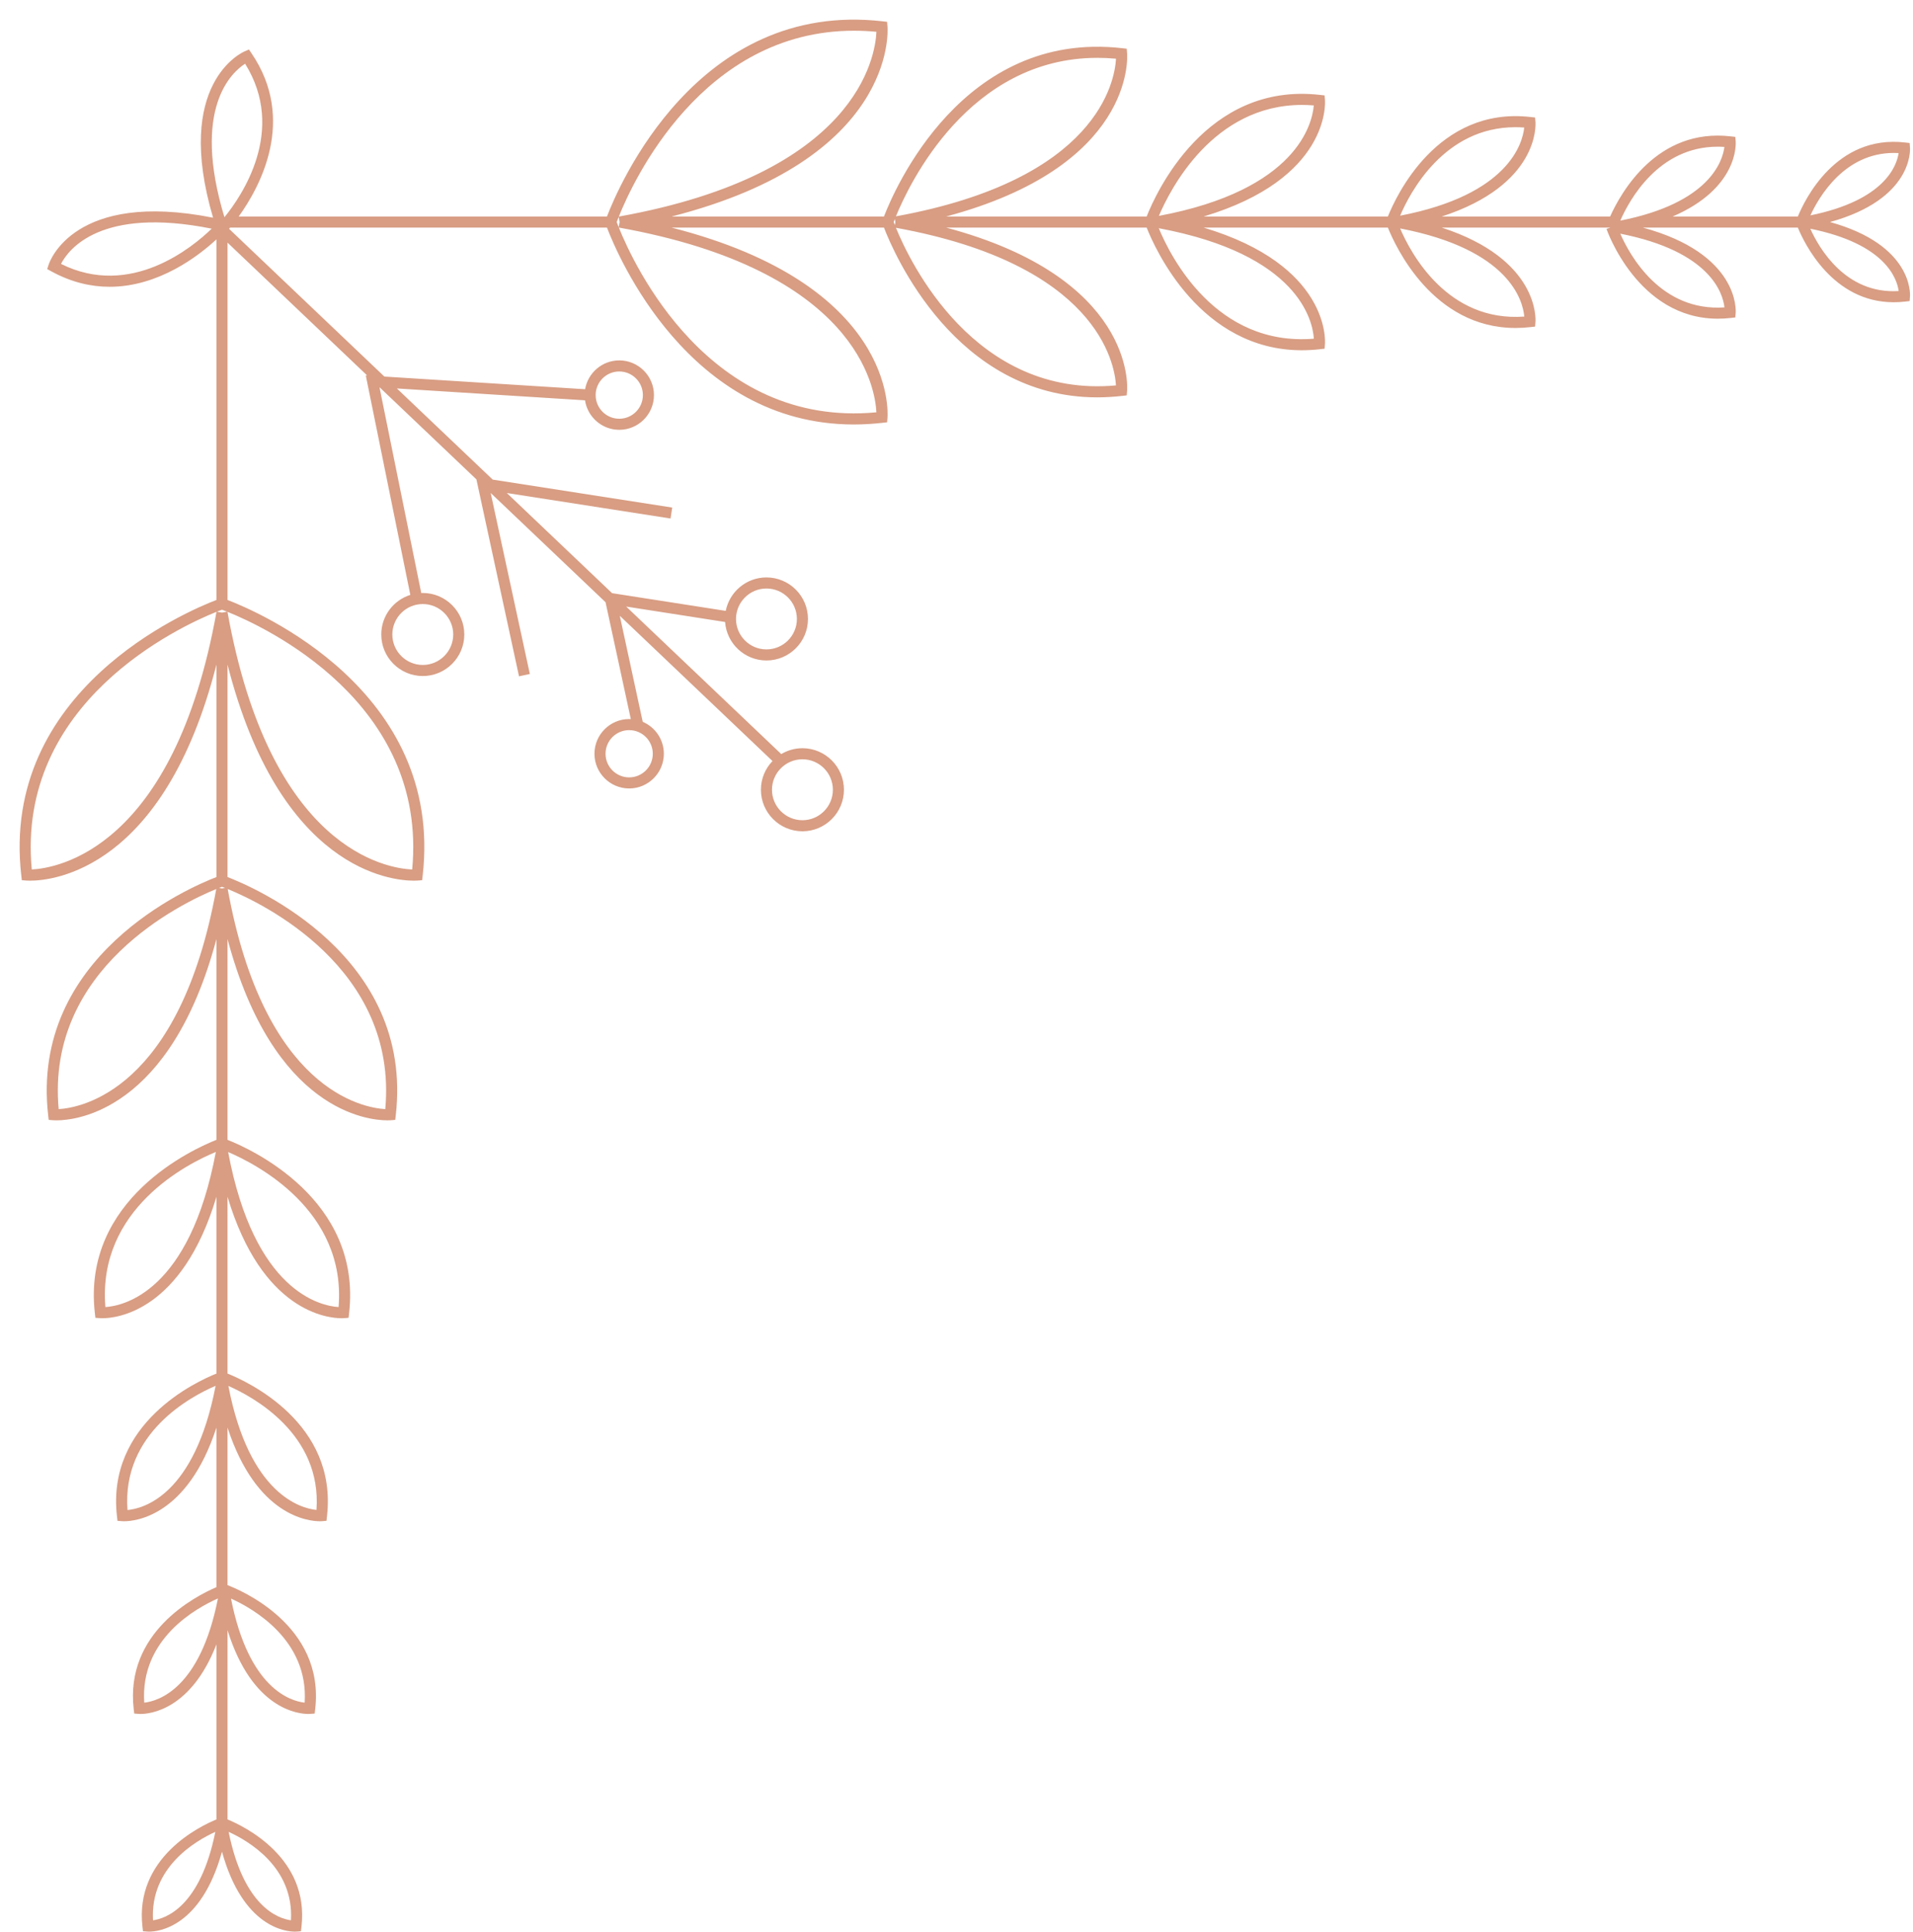 <?xml version="1.0" encoding="UTF-8" standalone="no"?><svg xmlns="http://www.w3.org/2000/svg" xmlns:xlink="http://www.w3.org/1999/xlink" fill="#000000" height="501.8" preserveAspectRatio="xMidYMid meet" version="1" viewBox="-5.1 -5.1 497.1 501.8" width="497.1" zoomAndPan="magnify"><g id="change1_1"><path d="M470.432,52.581c21.564-5.965,20.829-18.76,20.781-19.348l-0.095-1.179l-1.175-0.135 c-17.951-2.07-26.102,14.92-27.866,19.226h-32.541c17.109-7.356,16.436-18.908,16.388-19.504l-0.094-1.179 l-1.175-0.135c-19.127-2.217-28.538,14.552-31.359,20.818h-43.757c25.311-8.23,24.416-23.791,24.356-24.535 l-0.094-1.179l-1.176-0.135c-24.255-2.776-35.031,20.735-37.075,25.849h-47.892 c32.736-9.792,31.609-29.358,31.535-30.276l-0.094-1.178l-1.175-0.135c-29.741-3.421-42.783,25.803-45.059,31.589 h-52.118c48.768-13.01,47.134-41.127,47.03-42.411l-0.094-1.18l-1.176-0.133 c-41.46-4.746-59.259,36.843-61.907,43.725h-55.199c58.147-14.828,56.232-47.898,56.112-49.397l-0.094-1.178 l-1.176-0.135c-48.201-5.522-68.738,43.155-71.621,50.71H56.927c5.457-7.566,15.114-25.092,3.328-42.406l-0.666-0.979 l-1.088,0.465c-0.774,0.332-18.5,8.387-8.231,43.229C14.178,44.291,7.786,62.867,7.529,63.672l-0.359,1.128 l1.037,0.57c5.269,2.893,10.389,4.027,15.175,4.027c12.776,0,23.18-8.073,27.762-12.314v93.668 c-7.553,2.882-56.234,23.422-50.708,71.621l0.135,1.174l1.179,0.096c0.123,0.01,0.458,0.03,0.978,0.03 c5.818,0,34.806-2.763,48.416-56.144v55.201c-6.879,2.644-48.476,20.435-43.723,61.907l0.135,1.175l1.179,0.096 c0.107,0.008,0.398,0.026,0.852,0.026c5.003,0,29.633-2.374,41.557-47.115v52.177 c-5.781,2.278-35.001,15.325-31.59,45.054l0.135,1.175l1.179,0.095c0.079,0.006,0.295,0.019,0.632,0.019 c3.578,0,20.694-1.639,29.644-31.564v45.937c-5.114,2.042-28.631,12.817-25.849,37.077l0.135,1.175l1.179,0.096 c0.065,0.004,0.247,0.017,0.527,0.017c2.905,0,16.504-1.283,24.008-24.352v41.468 c-5.611,2.404-23.78,11.782-21.5,31.657l0.135,1.175l1.179,0.096c0.057,0.004,0.215,0.014,0.46,0.014 c2.394,0,13.103-1.01,19.725-18.082v45.477c-4.305,1.769-21.281,9.93-19.224,27.869l0.135,1.174l1.179,0.095 c0.05,0.004,0.19,0.013,0.407,0.013c2.32,0,13.487-1.065,18.942-20.775c5.457,19.712,16.623,20.775,18.941,20.775 c0.217,0,0.357-0.008,0.407-0.013l1.18-0.095l0.135-1.174c2.061-17.939-14.919-26.101-19.224-27.869v-49.175 c6.418,20.635,18.457,21.78,21.012,21.78c0.245,0,0.403-0.009,0.46-0.014l1.179-0.096l0.135-1.175 c2.509-21.874-19.762-31.038-22.787-32.178v-40.946c7.505,23.071,21.103,24.351,24.006,24.351 c0.281,0,0.462-0.013,0.527-0.017l1.18-0.096l0.135-1.175c2.782-24.26-20.734-35.032-25.848-37.077v-45.939 c8.952,29.929,26.071,31.568,29.647,31.566c0.336,0,0.553-0.014,0.631-0.019l1.18-0.095l0.135-1.175 c3.407-29.729-25.811-42.776-31.593-45.054v-52.177c11.925,44.746,36.555,47.117,41.554,47.115 c0.453,0,0.745-0.018,0.852-0.026l1.18-0.096l0.135-1.175c4.752-41.473-36.841-59.263-43.72-61.907v-55.201 c13.612,53.384,42.603,56.145,48.419,56.144c0.519,0,0.855-0.021,0.977-0.03l1.18-0.096l0.135-1.174 c5.521-48.198-43.157-68.738-50.71-71.621V57.929L90.314,92.439l-0.364-0.022l11.577,57.016 c-4.373,1.377-7.553,5.468-7.553,10.291c0,5.948,4.839,10.788,10.787,10.788c5.949,0,10.79-4.84,10.79-10.788 c0-5.949-4.84-10.788-10.79-10.788c-0.133,0-0.262,0.015-0.394,0.019L93.517,95.524l0.044,0.002l25.139,23.906 l11.068,51.153l2.812-0.61l-10.174-47.019l29.847,28.382l6.569,30.37c-0.144-0.006-0.286-0.021-0.431-0.021 c-4.972,0-9.017,4.043-9.017,9.013c0,4.972,4.045,9.017,9.017,9.017c4.971,0,9.015-4.045,9.015-9.017 c0-3.719-2.267-6.918-5.49-8.293l-5.958-27.545l39.678,37.731c-1.86,1.94-3.01,4.564-3.01,7.457 c0,5.95,4.84,10.791,10.79,10.791c5.948,0,10.787-4.841,10.787-10.791c0-5.95-4.839-10.79-10.787-10.79 c-2.012,0-3.889,0.564-5.503,1.526l-40.297-38.32l25.702,4.006c0.406,5.581,5.065,9.998,10.747,9.998 c5.95,0,10.79-4.837,10.79-10.784c0-5.95-4.84-10.79-10.79-10.79c-5.23,0-9.599,3.743-10.579,8.69 l-29.531-4.602l-27.361-26.018l42.546,6.627l0.443-2.843l-46.649-7.265L98.032,95.808l48.885,3.083 c0.657,4.33,4.393,7.662,8.901,7.662c4.972,0,9.017-4.044,9.017-9.017c0-4.972-4.045-9.017-9.017-9.017 c-4.45,0-8.146,3.244-8.875,7.491l-52.159-3.289L54.424,54.341c0.081-0.093,0.175-0.206,0.27-0.318h97.93 c2.697,7.081,21.228,51.143,64.126,51.143c2.419,0,4.919-0.141,7.494-0.435l1.176-0.135l0.094-1.179 c0.12-1.498,2.034-34.566-56.112-49.394h55.198c2.508,6.523,18.569,44.097,55.421,44.097 c2.093,0,4.258-0.122,6.486-0.378l1.176-0.135l0.094-1.179c0.103-1.284,1.737-29.399-47.025-42.406h52.114 c2.143,5.442,13.91,31.865,40.318,31.865c1.529,0,3.111-0.088,4.739-0.275l1.176-0.135l0.094-1.178 c0.074-0.918,1.201-20.484-31.535-30.276h47.891c1.929,4.83,11.645,26.075,33.159,26.075 c1.264,0,2.572-0.075,3.917-0.229l1.175-0.135l0.094-1.179c0.06-0.744,0.955-16.302-24.356-24.532h43.833 l-1.02,0.343c0.083,0.246,8.097,23.323,28.924,23.323c1.091,0,2.217-0.063,3.378-0.197l1.176-0.135l0.094-1.179 c0.054-0.674,0.895-15.376-24.126-22.155h40.28c1.67,4.066,9.024,19.395,24.906,19.395 c0.955,0,1.941-0.057,2.958-0.173l1.175-0.134l0.095-1.179C491.26,71.343,491.995,58.547,470.432,52.581z M10.751,63.454c1.91-3.702,10.244-14.957,39.16-9.151C44.931,59.137,28.838,72.471,10.751,63.454z M10.148,283.019 c-3.351-36.72,32.14-53.579,40.948-57.177C41.603,278.1,15.961,282.668,10.148,283.019z M22.286,334.438 c-2.119-25.543,21.43-37.294,28.701-40.298C44.188,330.459,27.006,334.127,22.286,334.438z M28.03,387.159 c-1.5-20.052,16.564-29.565,22.899-32.268C45.456,383.374,32.121,386.791,28.03,387.159z M34.663,493.731 c-0.803-13.79,11.127-20.679,16.192-22.968C46.913,490.28,37.928,493.291,34.663,493.731z M70.503,493.729 c-3.276-0.442-12.251-3.463-16.192-22.967C59.376,473.052,71.307,479.94,70.503,493.729z M74.068,437.2 c-3.656-0.409-14.526-3.627-19.144-27.043C60.547,412.693,75.14,420.882,74.068,437.2z M77.135,387.14 c-4.067-0.425-17.456-4.004-22.893-32.223C60.532,357.678,78.582,367.364,77.135,387.14z M82.881,334.437 c-4.732-0.312-21.896-3.989-28.698-40.27C61.395,297.233,84.946,309.239,82.881,334.437z M95.015,283.019 c-5.824-0.352-31.453-4.928-40.944-57.177C62.878,229.44,98.366,246.297,95.015,283.019z M104.761,151.812 c4.363,0,7.912,3.549,7.912,7.912c0,4.362-3.549,7.911-7.912,7.911c-4.362,0-7.91-3.549-7.91-7.911 C96.852,155.361,100.399,151.812,104.761,151.812z M164.53,190.701c0,3.385-2.753,6.139-6.138,6.139 c-3.385,0-6.14-2.754-6.14-6.139c0-3.384,2.754-6.136,6.14-6.136 C161.776,184.565,164.53,187.317,164.53,190.701z M203.417,192.139c4.361,0,7.91,3.551,7.91,7.913 c0,4.363-3.548,7.914-7.91,7.914c-4.363,0-7.913-3.551-7.913-7.914 C195.504,195.69,199.054,192.139,203.417,192.139z M194.065,147.775c4.363,0,7.912,3.55,7.912,7.912 c0,4.359-3.549,7.907-7.912,7.907c-4.362,0-7.91-3.547-7.91-7.907 C186.155,151.325,189.704,147.775,194.065,147.775z M155.818,91.397c3.385,0,6.139,2.753,6.139,6.139 s-2.754,6.139-6.139,6.139c-3.384,0-6.137-2.753-6.137-6.139S152.434,91.397,155.818,91.397z M3.161,220.763 c-4.116-43.459,38.427-63.086,47.997-66.93C40.062,215.656,9.551,220.448,3.161,220.763z M32.383,437.201 c-1.108-16.538,13.495-24.587,19.15-27.071C46.915,433.584,36.029,436.795,32.383,437.201z M52.583,225.7 l-0.784-0.141c0.327-0.127,0.581-0.225,0.784-0.299c0.202,0.074,0.457,0.171,0.783,0.299L52.583,225.7z M52.583,154.038l-1.338-0.24c0.586-0.234,1.031-0.403,1.338-0.516c0.306,0.113,0.751,0.281,1.337,0.516 L52.583,154.038z M102.007,220.769c-6.39-0.281-36.87-4.931-47.999-66.936 C63.578,157.677,106.124,177.303,102.007,220.769z M53.22,51.328c-8.557-28.263,1.877-37.629,5.371-39.876 C69.449,28.819,57.621,45.942,53.22,51.328z M216.793,2.88c1.898,0,3.851,0.091,5.849,0.28 c-0.28,6.387-4.931,36.867-66.939,48.001C159.363,42.029,177.366,2.88,216.793,2.88z M155.154,52.584h-0.001 c0.113-0.308,0.281-0.752,0.517-1.343l0.241,1.343l-0.24,1.341C155.435,53.337,155.268,52.891,155.154,52.584z M222.635,102.006c-43.446,4.114-63.087-38.427-66.93-47.997C217.527,65.107,222.322,95.617,222.635,102.006z M280.079,9.924c1.566,0,3.174,0.073,4.819,0.222c-0.317,5.814-4.737,31.424-57.186,40.95 C231.149,42.683,246.683,9.924,280.079,9.924z M227.429,53.369c-0.128-0.328-0.225-0.582-0.299-0.785 c0.074-0.202,0.171-0.456,0.299-0.784l0.141,0.784L227.429,53.369z M284.89,95.017 c-36.727,3.356-53.58-32.137-57.179-40.944C279.973,63.562,284.539,89.203,284.89,95.017z M336.311,82.881 c-25.513,2.095-37.296-21.429-40.3-28.7C332.334,60.98,336.001,78.161,336.311,82.881z M296.037,50.984 c2.939-6.913,14.084-28.825,37.181-28.825c1.002,0,2.027,0.041,3.074,0.127 C335.903,26.97,331.994,44.236,296.037,50.984z M390.995,77.135c-20.031,1.478-29.564-16.561-32.267-22.898 C387.207,59.71,390.627,73.043,390.995,77.135z M358.728,50.931c2.596-6.085,11.47-22.987,29.934-22.987 c0.754,0,1.529,0.028,2.315,0.087C390.551,32.098,386.969,45.497,358.728,50.931z M443.008,74.754 c-16.543,1.124-24.59-13.497-27.073-19.153C439.387,60.22,442.601,71.108,443.008,74.754z M415.935,52.215 c2.393-5.451,9.955-19.209,25.301-19.209c0.575,0,1.16,0.019,1.757,0.059 C442.539,36.693,439.213,47.624,415.935,52.215z M487.021,34.627c0.409,0,0.823,0.012,1.244,0.036 c-0.475,3.252-3.564,12.257-22.926,16.187C467.602,45.966,474.235,34.627,487.021,34.627z M465.312,54.311 c19.512,3.943,22.526,12.927,22.966,16.192C474.477,71.35,467.602,59.376,465.312,54.311z" fill="#d89d83"/></g></svg>